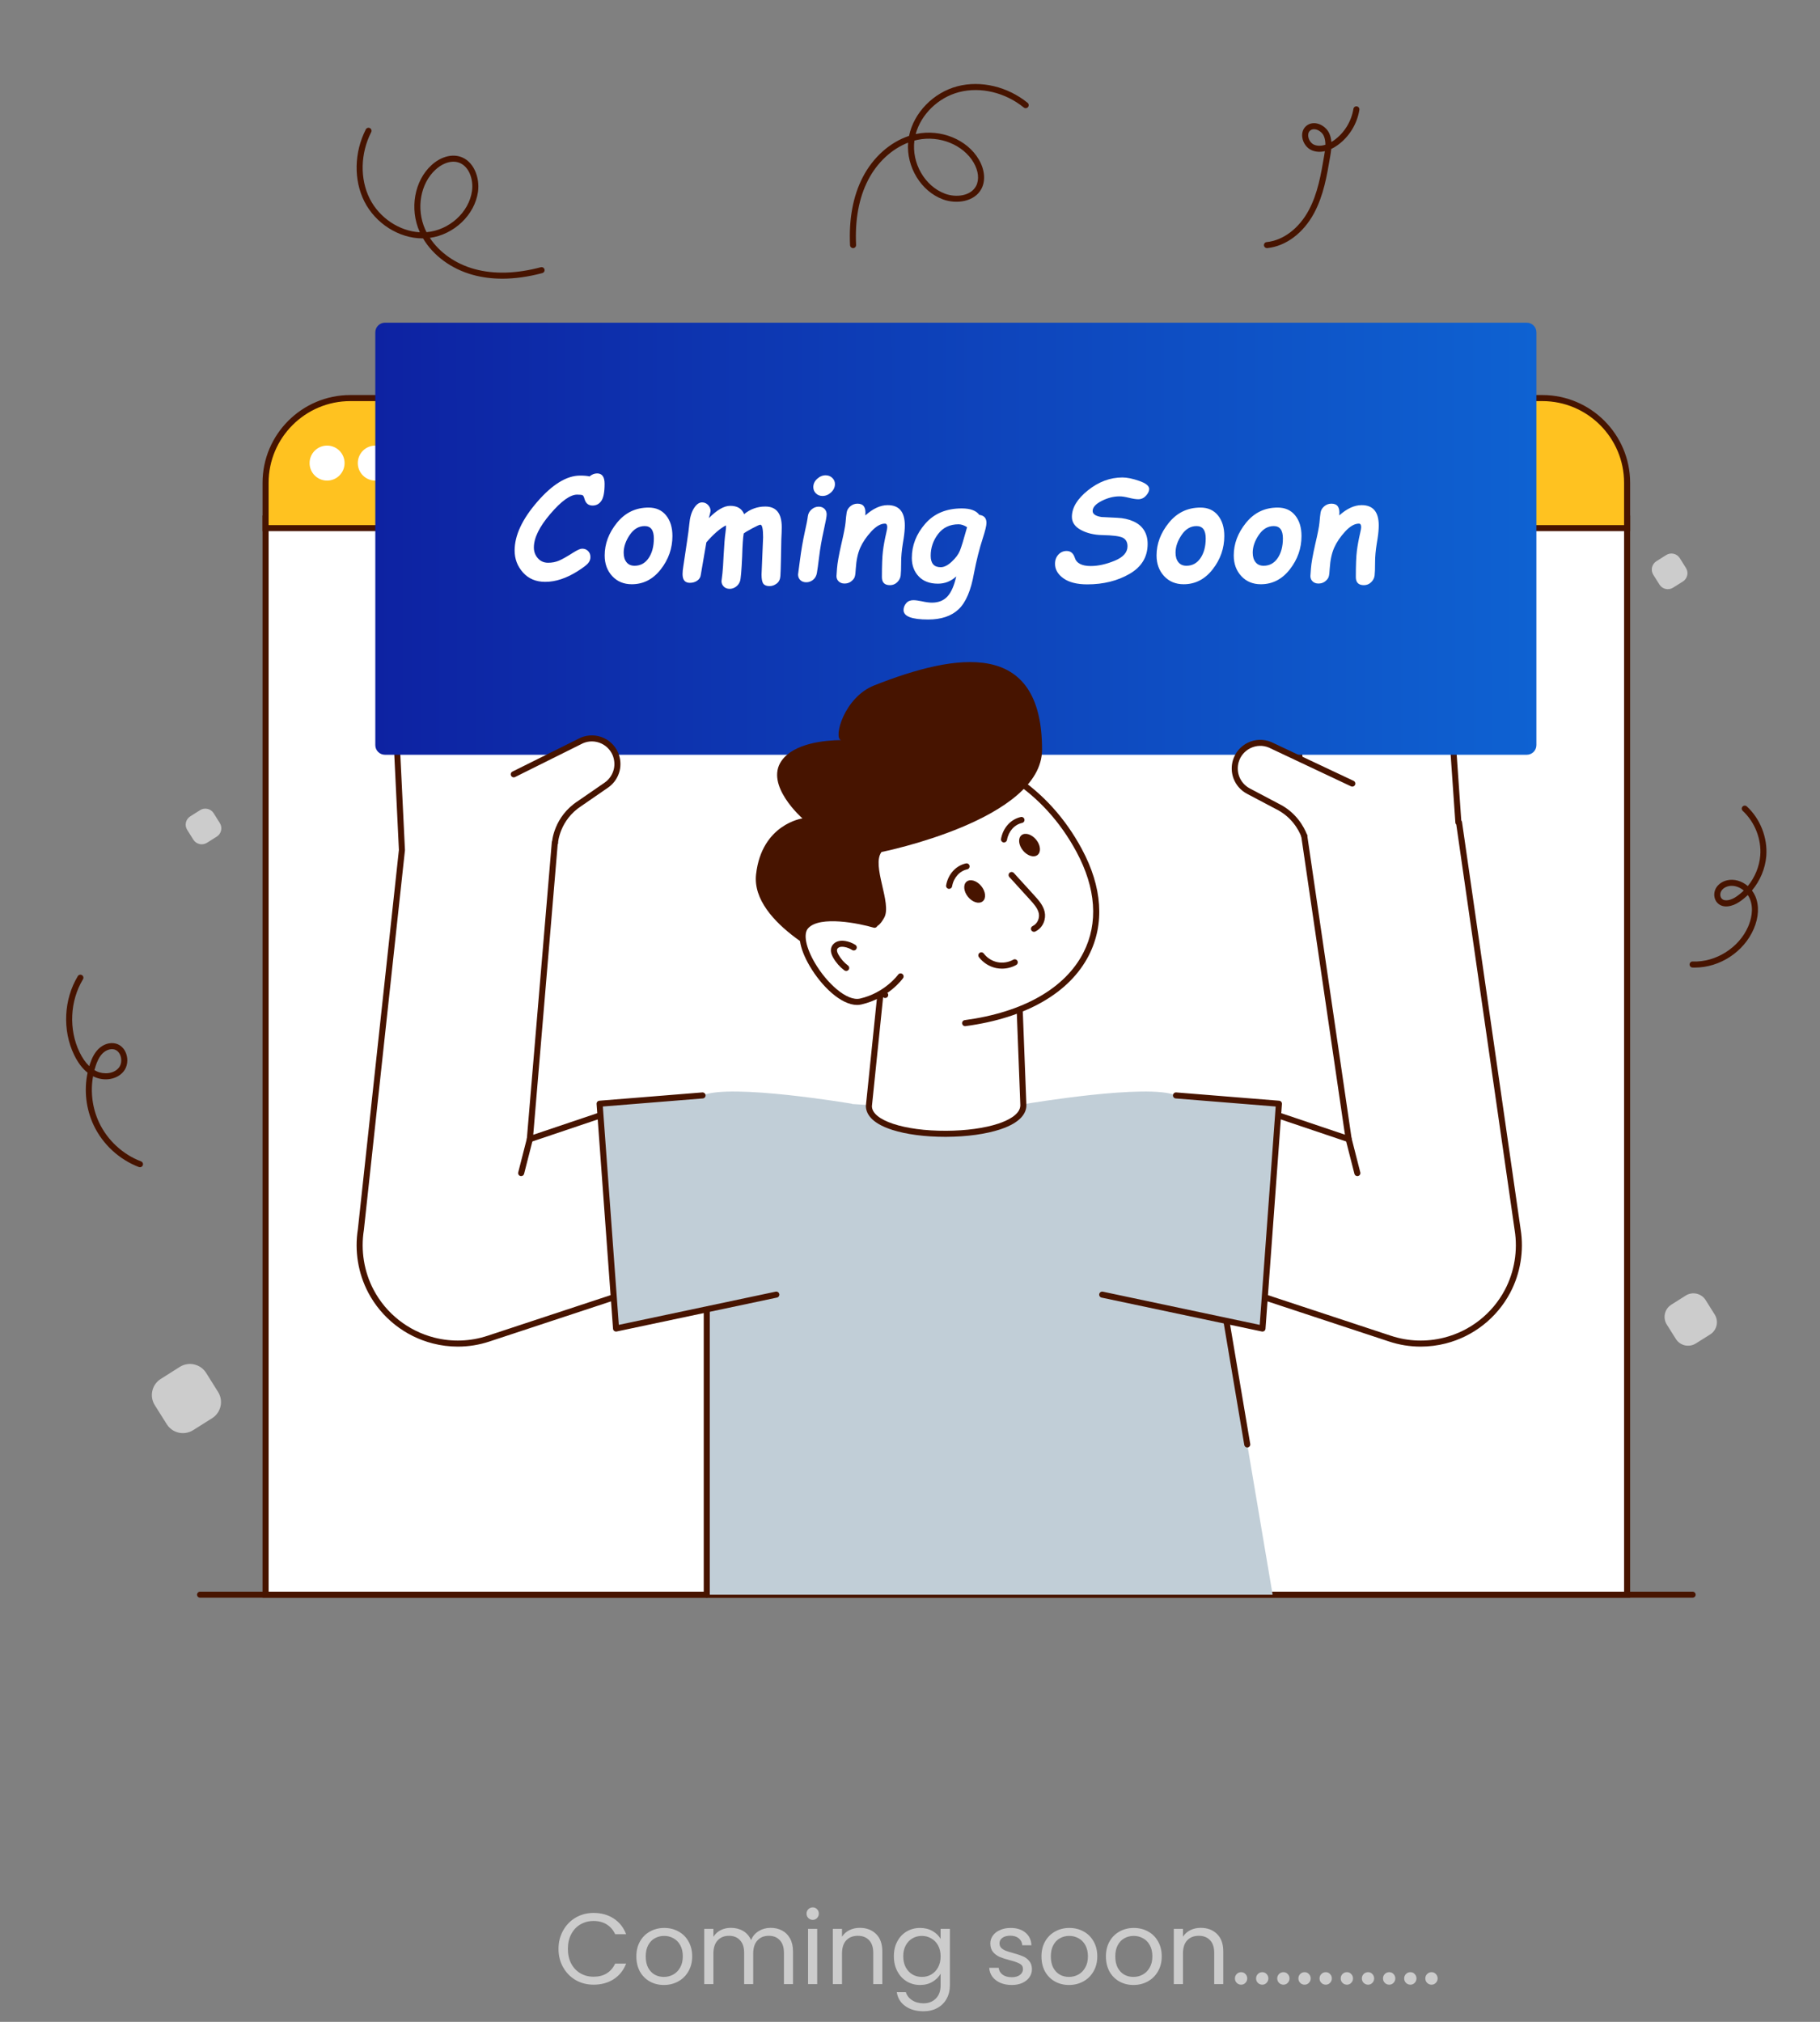 <svg width="289" height="321" viewBox="0 0 289 321" fill="none" xmlns="http://www.w3.org/2000/svg">
<rect x="0" y="0" width="289" height="321" fill="#808080" stroke="none"/>
<path d="M88.688 309.416C88.688 308.328 88.933 307.352 89.424 306.488C89.915 305.613 90.581 304.931 91.424 304.44C92.277 303.949 93.221 303.704 94.256 303.704C95.472 303.704 96.533 303.997 97.44 304.584C98.347 305.171 99.008 306.003 99.424 307.08H97.68C97.371 306.408 96.923 305.891 96.336 305.528C95.76 305.165 95.067 304.984 94.256 304.984C93.477 304.984 92.779 305.165 92.16 305.528C91.541 305.891 91.056 306.408 90.704 307.08C90.352 307.741 90.176 308.52 90.176 309.416C90.176 310.301 90.352 311.08 90.704 311.752C91.056 312.413 91.541 312.925 92.16 313.288C92.779 313.651 93.477 313.832 94.256 313.832C95.067 313.832 95.76 313.656 96.336 313.304C96.923 312.941 97.371 312.424 97.68 311.752H99.424C99.008 312.819 98.347 313.645 97.44 314.232C96.533 314.808 95.472 315.096 94.256 315.096C93.221 315.096 92.277 314.856 91.424 314.376C90.581 313.885 89.915 313.208 89.424 312.344C88.933 311.48 88.688 310.504 88.688 309.416ZM105.415 315.144C104.594 315.144 103.847 314.957 103.175 314.584C102.514 314.211 101.991 313.683 101.607 313C101.234 312.307 101.047 311.507 101.047 310.6C101.047 309.704 101.239 308.915 101.623 308.232C102.018 307.539 102.551 307.011 103.223 306.648C103.895 306.275 104.647 306.088 105.479 306.088C106.311 306.088 107.063 306.275 107.735 306.648C108.407 307.011 108.935 307.533 109.319 308.216C109.714 308.899 109.911 309.693 109.911 310.6C109.911 311.507 109.709 312.307 109.303 313C108.909 313.683 108.37 314.211 107.687 314.584C107.005 314.957 106.247 315.144 105.415 315.144ZM105.415 313.864C105.938 313.864 106.429 313.741 106.887 313.496C107.346 313.251 107.714 312.883 107.991 312.392C108.279 311.901 108.423 311.304 108.423 310.6C108.423 309.896 108.285 309.299 108.007 308.808C107.73 308.317 107.367 307.955 106.919 307.72C106.471 307.475 105.986 307.352 105.463 307.352C104.93 307.352 104.439 307.475 103.991 307.72C103.554 307.955 103.202 308.317 102.935 308.808C102.669 309.299 102.535 309.896 102.535 310.6C102.535 311.315 102.663 311.917 102.919 312.408C103.186 312.899 103.538 313.267 103.975 313.512C104.413 313.747 104.893 313.864 105.415 313.864ZM122.37 306.072C123.052 306.072 123.66 306.216 124.194 306.504C124.727 306.781 125.148 307.203 125.458 307.768C125.767 308.333 125.922 309.021 125.922 309.832V315H124.482V310.04C124.482 309.165 124.263 308.499 123.826 308.04C123.399 307.571 122.818 307.336 122.082 307.336C121.324 307.336 120.722 307.581 120.274 308.072C119.826 308.552 119.602 309.251 119.602 310.168V315H118.162V310.04C118.162 309.165 117.943 308.499 117.506 308.04C117.079 307.571 116.498 307.336 115.762 307.336C115.004 307.336 114.402 307.581 113.954 308.072C113.506 308.552 113.282 309.251 113.282 310.168V315H111.826V306.232H113.282V307.496C113.57 307.037 113.954 306.685 114.434 306.44C114.924 306.195 115.463 306.072 116.05 306.072C116.786 306.072 117.436 306.237 118.002 306.568C118.567 306.899 118.988 307.384 119.266 308.024C119.511 307.405 119.916 306.925 120.482 306.584C121.047 306.243 121.676 306.072 122.37 306.072ZM129.062 304.808C128.785 304.808 128.55 304.712 128.358 304.52C128.166 304.328 128.07 304.093 128.07 303.816C128.07 303.539 128.166 303.304 128.358 303.112C128.55 302.92 128.785 302.824 129.062 302.824C129.329 302.824 129.553 302.92 129.734 303.112C129.926 303.304 130.022 303.539 130.022 303.816C130.022 304.093 129.926 304.328 129.734 304.52C129.553 304.712 129.329 304.808 129.062 304.808ZM129.766 306.232V315H128.31V306.232H129.766ZM136.52 306.072C137.586 306.072 138.45 306.397 139.112 307.048C139.773 307.688 140.104 308.616 140.104 309.832V315H138.664V310.04C138.664 309.165 138.445 308.499 138.008 308.04C137.57 307.571 136.973 307.336 136.216 307.336C135.448 307.336 134.834 307.576 134.376 308.056C133.928 308.536 133.704 309.235 133.704 310.152V315H132.248V306.232H133.704V307.48C133.992 307.032 134.381 306.685 134.872 306.44C135.373 306.195 135.922 306.072 136.52 306.072ZM146.098 306.088C146.855 306.088 147.517 306.253 148.082 306.584C148.658 306.915 149.085 307.331 149.362 307.832V306.232H150.834V315.192C150.834 315.992 150.663 316.701 150.322 317.32C149.981 317.949 149.49 318.44 148.85 318.792C148.221 319.144 147.485 319.32 146.642 319.32C145.49 319.32 144.53 319.048 143.762 318.504C142.994 317.96 142.541 317.219 142.402 316.28H143.842C144.002 316.813 144.333 317.24 144.834 317.56C145.335 317.891 145.938 318.056 146.642 318.056C147.442 318.056 148.093 317.805 148.594 317.304C149.106 316.803 149.362 316.099 149.362 315.192V313.352C149.074 313.864 148.647 314.291 148.082 314.632C147.517 314.973 146.855 315.144 146.098 315.144C145.319 315.144 144.61 314.952 143.97 314.568C143.341 314.184 142.845 313.645 142.482 312.952C142.119 312.259 141.938 311.469 141.938 310.584C141.938 309.688 142.119 308.904 142.482 308.232C142.845 307.549 143.341 307.021 143.97 306.648C144.61 306.275 145.319 306.088 146.098 306.088ZM149.362 310.6C149.362 309.939 149.229 309.363 148.962 308.872C148.695 308.381 148.333 308.008 147.874 307.752C147.426 307.485 146.93 307.352 146.386 307.352C145.842 307.352 145.346 307.48 144.898 307.736C144.45 307.992 144.093 308.365 143.826 308.856C143.559 309.347 143.426 309.923 143.426 310.584C143.426 311.256 143.559 311.843 143.826 312.344C144.093 312.835 144.45 313.213 144.898 313.48C145.346 313.736 145.842 313.864 146.386 313.864C146.93 313.864 147.426 313.736 147.874 313.48C148.333 313.213 148.695 312.835 148.962 312.344C149.229 311.843 149.362 311.261 149.362 310.6ZM160.664 315.144C159.992 315.144 159.389 315.032 158.856 314.808C158.323 314.573 157.901 314.253 157.592 313.848C157.283 313.432 157.112 312.957 157.08 312.424H158.584C158.627 312.861 158.829 313.219 159.192 313.496C159.565 313.773 160.051 313.912 160.648 313.912C161.203 313.912 161.64 313.789 161.96 313.544C162.28 313.299 162.44 312.989 162.44 312.616C162.44 312.232 162.269 311.949 161.928 311.768C161.587 311.576 161.059 311.389 160.344 311.208C159.693 311.037 159.16 310.867 158.744 310.696C158.339 310.515 157.987 310.253 157.688 309.912C157.4 309.56 157.256 309.101 157.256 308.536C157.256 308.088 157.389 307.677 157.656 307.304C157.923 306.931 158.301 306.637 158.792 306.424C159.283 306.2 159.843 306.088 160.472 306.088C161.443 306.088 162.227 306.333 162.824 306.824C163.421 307.315 163.741 307.987 163.784 308.84H162.328C162.296 308.381 162.109 308.013 161.768 307.736C161.437 307.459 160.989 307.32 160.424 307.32C159.901 307.32 159.485 307.432 159.176 307.656C158.867 307.88 158.712 308.173 158.712 308.536C158.712 308.824 158.803 309.064 158.984 309.256C159.176 309.437 159.411 309.587 159.688 309.704C159.976 309.811 160.371 309.933 160.872 310.072C161.501 310.243 162.013 310.413 162.408 310.584C162.803 310.744 163.139 310.989 163.416 311.32C163.704 311.651 163.853 312.083 163.864 312.616C163.864 313.096 163.731 313.528 163.464 313.912C163.197 314.296 162.819 314.6 162.328 314.824C161.848 315.037 161.293 315.144 160.664 315.144ZM169.744 315.144C168.922 315.144 168.176 314.957 167.504 314.584C166.842 314.211 166.32 313.683 165.936 313C165.562 312.307 165.376 311.507 165.376 310.6C165.376 309.704 165.568 308.915 165.952 308.232C166.346 307.539 166.88 307.011 167.552 306.648C168.224 306.275 168.976 306.088 169.808 306.088C170.64 306.088 171.392 306.275 172.064 306.648C172.736 307.011 173.264 307.533 173.648 308.216C174.042 308.899 174.24 309.693 174.24 310.6C174.24 311.507 174.037 312.307 173.632 313C173.237 313.683 172.698 314.211 172.016 314.584C171.333 314.957 170.576 315.144 169.744 315.144ZM169.744 313.864C170.266 313.864 170.757 313.741 171.216 313.496C171.674 313.251 172.042 312.883 172.32 312.392C172.608 311.901 172.752 311.304 172.752 310.6C172.752 309.896 172.613 309.299 172.336 308.808C172.058 308.317 171.696 307.955 171.248 307.72C170.8 307.475 170.314 307.352 169.792 307.352C169.258 307.352 168.768 307.475 168.32 307.72C167.882 307.955 167.53 308.317 167.264 308.808C166.997 309.299 166.864 309.896 166.864 310.6C166.864 311.315 166.992 311.917 167.248 312.408C167.514 312.899 167.866 313.267 168.304 313.512C168.741 313.747 169.221 313.864 169.744 313.864ZM179.978 315.144C179.157 315.144 178.41 314.957 177.738 314.584C177.077 314.211 176.554 313.683 176.17 313C175.797 312.307 175.61 311.507 175.61 310.6C175.61 309.704 175.802 308.915 176.186 308.232C176.581 307.539 177.114 307.011 177.786 306.648C178.458 306.275 179.21 306.088 180.042 306.088C180.874 306.088 181.626 306.275 182.298 306.648C182.97 307.011 183.498 307.533 183.882 308.216C184.277 308.899 184.474 309.693 184.474 310.6C184.474 311.507 184.271 312.307 183.866 313C183.471 313.683 182.933 314.211 182.25 314.584C181.567 314.957 180.81 315.144 179.978 315.144ZM179.978 313.864C180.501 313.864 180.991 313.741 181.45 313.496C181.909 313.251 182.277 312.883 182.554 312.392C182.842 311.901 182.986 311.304 182.986 310.6C182.986 309.896 182.847 309.299 182.57 308.808C182.293 308.317 181.93 307.955 181.482 307.72C181.034 307.475 180.549 307.352 180.026 307.352C179.493 307.352 179.002 307.475 178.554 307.72C178.117 307.955 177.765 308.317 177.498 308.808C177.231 309.299 177.098 309.896 177.098 310.6C177.098 311.315 177.226 311.917 177.482 312.408C177.749 312.899 178.101 313.267 178.538 313.512C178.975 313.747 179.455 313.864 179.978 313.864ZM190.66 306.072C191.727 306.072 192.591 306.397 193.252 307.048C193.914 307.688 194.244 308.616 194.244 309.832V315H192.804V310.04C192.804 309.165 192.586 308.499 192.148 308.04C191.711 307.571 191.114 307.336 190.356 307.336C189.588 307.336 188.975 307.576 188.516 308.056C188.068 308.536 187.844 309.235 187.844 310.152V315H186.388V306.232H187.844V307.48C188.132 307.032 188.522 306.685 189.012 306.44C189.514 306.195 190.063 306.072 190.66 306.072ZM197.087 315.096C196.809 315.096 196.575 315 196.383 314.808C196.191 314.616 196.095 314.381 196.095 314.104C196.095 313.827 196.191 313.592 196.383 313.4C196.575 313.208 196.809 313.112 197.087 313.112C197.353 313.112 197.577 313.208 197.759 313.4C197.951 313.592 198.047 313.827 198.047 314.104C198.047 314.381 197.951 314.616 197.759 314.808C197.577 315 197.353 315.096 197.087 315.096ZM200.446 315.096C200.169 315.096 199.934 315 199.742 314.808C199.55 314.616 199.454 314.381 199.454 314.104C199.454 313.827 199.55 313.592 199.742 313.4C199.934 313.208 200.169 313.112 200.446 313.112C200.713 313.112 200.937 313.208 201.118 313.4C201.31 313.592 201.406 313.827 201.406 314.104C201.406 314.381 201.31 314.616 201.118 314.808C200.937 315 200.713 315.096 200.446 315.096ZM203.805 315.096C203.528 315.096 203.293 315 203.101 314.808C202.909 314.616 202.813 314.381 202.813 314.104C202.813 313.827 202.909 313.592 203.101 313.4C203.293 313.208 203.528 313.112 203.805 313.112C204.072 313.112 204.296 313.208 204.477 313.4C204.669 313.592 204.765 313.827 204.765 314.104C204.765 314.381 204.669 314.616 204.477 314.808C204.296 315 204.072 315.096 203.805 315.096ZM207.165 315.096C206.887 315.096 206.653 315 206.461 314.808C206.269 314.616 206.173 314.381 206.173 314.104C206.173 313.827 206.269 313.592 206.461 313.4C206.653 313.208 206.887 313.112 207.165 313.112C207.431 313.112 207.655 313.208 207.837 313.4C208.029 313.592 208.125 313.827 208.125 314.104C208.125 314.381 208.029 314.616 207.837 314.808C207.655 315 207.431 315.096 207.165 315.096ZM210.524 315.096C210.247 315.096 210.012 315 209.82 314.808C209.628 314.616 209.532 314.381 209.532 314.104C209.532 313.827 209.628 313.592 209.82 313.4C210.012 313.208 210.247 313.112 210.524 313.112C210.791 313.112 211.015 313.208 211.196 313.4C211.388 313.592 211.484 313.827 211.484 314.104C211.484 314.381 211.388 314.616 211.196 314.808C211.015 315 210.791 315.096 210.524 315.096ZM213.884 315.096C213.606 315.096 213.372 315 213.18 314.808C212.988 314.616 212.892 314.381 212.892 314.104C212.892 313.827 212.988 313.592 213.18 313.4C213.372 313.208 213.606 313.112 213.884 313.112C214.15 313.112 214.374 313.208 214.556 313.4C214.748 313.592 214.844 313.827 214.844 314.104C214.844 314.381 214.748 314.616 214.556 314.808C214.374 315 214.15 315.096 213.884 315.096ZM217.243 315.096C216.966 315.096 216.731 315 216.539 314.808C216.347 314.616 216.251 314.381 216.251 314.104C216.251 313.827 216.347 313.592 216.539 313.4C216.731 313.208 216.966 313.112 217.243 313.112C217.51 313.112 217.734 313.208 217.915 313.4C218.107 313.592 218.203 313.827 218.203 314.104C218.203 314.381 218.107 314.616 217.915 314.808C217.734 315 217.51 315.096 217.243 315.096ZM220.602 315.096C220.325 315.096 220.09 315 219.898 314.808C219.706 314.616 219.61 314.381 219.61 314.104C219.61 313.827 219.706 313.592 219.898 313.4C220.09 313.208 220.325 313.112 220.602 313.112C220.869 313.112 221.093 313.208 221.274 313.4C221.466 313.592 221.562 313.827 221.562 314.104C221.562 314.381 221.466 314.616 221.274 314.808C221.093 315 220.869 315.096 220.602 315.096ZM223.962 315.096C223.684 315.096 223.45 315 223.258 314.808C223.066 314.616 222.97 314.381 222.97 314.104C222.97 313.827 223.066 313.592 223.258 313.4C223.45 313.208 223.684 313.112 223.962 313.112C224.228 313.112 224.452 313.208 224.634 313.4C224.826 313.592 224.922 313.827 224.922 314.104C224.922 314.381 224.826 314.616 224.634 314.808C224.452 315 224.228 315.096 223.962 315.096ZM227.321 315.096C227.044 315.096 226.809 315 226.617 314.808C226.425 314.616 226.329 314.381 226.329 314.104C226.329 313.827 226.425 313.592 226.617 313.4C226.809 313.208 227.044 313.112 227.321 313.112C227.588 313.112 227.812 313.208 227.993 313.4C228.185 313.592 228.281 313.827 228.281 314.104C228.281 314.381 228.185 314.616 227.993 314.808C227.812 315 227.588 315.096 227.321 315.096Z" fill="#CCCCCC"/>
<path d="M268.773 253.664H31.77C31.505 253.664 31.289 253.449 31.289 253.183C31.289 252.918 31.504 252.702 31.77 252.702H268.773C269.038 252.702 269.254 252.917 269.254 253.183C269.254 253.448 269.039 253.664 268.773 253.664Z" fill="#471400"/>
<path d="M258.372 82.322H42.172V253.183H258.372V82.322Z" fill="white"/>
<path d="M258.851 253.663H41.69V81.841H258.85V253.663H258.851ZM42.652 252.702H257.89V82.802H42.652V252.702Z" fill="#471400"/>
<path d="M258.372 83.848H42.172V76.657C42.172 69.225 48.197 63.2 55.629 63.2H244.915C252.347 63.2 258.372 69.225 258.372 76.657V83.848Z" fill="#FFC220"/>
<path d="M258.851 84.328H41.69V76.657C41.69 68.971 47.942 62.719 55.628 62.719H244.914C252.598 62.719 258.851 68.971 258.851 76.657V84.328ZM42.652 83.368H257.89V76.657C257.89 69.502 252.069 63.681 244.914 63.681H55.628C48.473 63.681 42.652 69.502 42.652 76.657V83.368Z" fill="#471400"/>
<path d="M51.938 76.302C53.472 76.302 54.716 75.058 54.716 73.523C54.716 71.989 53.472 70.745 51.938 70.745C50.403 70.745 49.159 71.989 49.159 73.523C49.159 75.058 50.403 76.302 51.938 76.302Z" fill="white"/>
<path d="M59.595 76.302C61.129 76.302 62.373 75.058 62.373 73.523C62.373 71.989 61.129 70.745 59.595 70.745C58.06 70.745 56.816 71.989 56.816 73.523C56.816 75.058 58.06 76.302 59.595 76.302Z" fill="white"/>
<path d="M67.252 76.302C68.786 76.302 70.03 75.058 70.03 73.523C70.03 71.989 68.786 70.745 67.252 70.745C65.718 70.745 64.474 71.989 64.474 73.523C64.474 75.058 65.718 76.302 67.252 76.302Z" fill="white"/>
<path d="M153.025 176.398L177.704 173.973C183.801 173.374 189.323 177.595 190.342 183.636L202.081 253.183H112.229V186.238C112.229 179.508 117.91 174.176 124.625 174.601L153.025 176.398Z" fill="#C1CED7"/>
<path d="M112.229 253.664C111.964 253.664 111.748 253.449 111.748 253.183V186.238C111.748 185.973 111.963 185.757 112.229 185.757C112.495 185.757 112.709 185.972 112.709 186.238V253.183C112.709 253.448 112.493 253.664 112.229 253.664ZM198.052 229.805C197.821 229.805 197.619 229.639 197.58 229.404L189.867 183.716C189.823 183.454 189.999 183.207 190.26 183.163C190.517 183.119 190.769 183.295 190.814 183.557L198.526 229.245C198.571 229.507 198.394 229.754 198.133 229.798C198.106 229.802 198.079 229.805 198.052 229.805Z" fill="#471400"/>
<path d="M88.126 133.833H88.094L84.136 180.85L100.495 175.335L107.618 202.609L77.576 212.525C74.661 213.491 71.644 213.543 68.839 212.826C64.694 211.769 61.024 209.015 58.904 205.004C57.322 202.006 56.764 198.573 57.303 195.229L63.824 134.947L62.382 105.207C62.293 103.734 63.208 102.305 64.636 101.946C66.557 101.473 68.333 102.836 68.447 104.721C68.352 103.043 68.134 99.545 71.182 99.603C72.874 99.635 74.308 100.781 74.417 102.454L74.225 99.392C74.111 97.374 75.974 95.703 78.127 96.279C79.382 96.606 80.234 97.746 80.304 99.028V99.047L80.458 101.66C80.612 99.796 82.54 98.368 84.577 99.04C85.723 99.425 86.505 100.513 86.575 101.73L86.582 101.737L87.6 120.185" fill="white"/>
<path d="M72.702 213.794C71.368 213.794 70.031 213.627 68.721 213.292C64.329 212.171 60.596 209.234 58.48 205.23C56.862 202.166 56.276 198.588 56.828 195.155L63.342 134.934L61.903 105.231C61.796 103.498 62.922 101.883 64.521 101.482C65.566 101.224 66.648 101.435 67.496 102.057C67.668 102.183 67.826 102.323 67.969 102.474C68.063 101.544 68.324 100.613 68.956 99.957C69.505 99.386 70.261 99.109 71.192 99.124C72.221 99.143 73.13 99.511 73.79 100.113L73.747 99.422C73.682 98.288 74.168 97.185 75.045 96.471C75.935 95.746 77.103 95.508 78.25 95.815C79.68 96.186 80.699 97.467 80.784 99.001L80.821 99.639C81.034 99.392 81.281 99.172 81.559 98.989C82.489 98.373 83.642 98.226 84.728 98.584C86.017 99.016 86.943 100.236 87.049 101.635C87.056 101.66 87.059 101.685 87.06 101.71L88.08 120.158C88.094 120.423 87.892 120.649 87.626 120.664C87.386 120.672 87.135 120.477 87.12 120.211L86.105 101.828C86.099 101.805 86.096 101.78 86.095 101.758C86.036 100.719 85.363 99.811 84.424 99.495C83.611 99.228 82.782 99.332 82.09 99.789C81.431 100.225 80.999 100.939 80.937 101.698C80.915 101.949 80.701 102.141 80.452 102.14C80.2 102.137 79.993 101.938 79.978 101.687L79.824 99.074C79.764 97.938 79.032 97.011 78.006 96.744C77.157 96.517 76.299 96.688 75.651 97.216C75.012 97.737 74.658 98.539 74.705 99.364L74.897 102.42C74.897 102.42 74.897 102.422 74.897 102.423V102.424C74.914 102.689 74.713 102.917 74.449 102.933C74.184 102.95 73.956 102.75 73.938 102.485V102.484V102.482C73.848 101.12 72.687 100.112 71.175 100.084C70.505 100.062 70.008 100.247 69.647 100.622C68.748 101.555 68.864 103.577 68.926 104.664C68.926 104.668 68.926 104.671 68.926 104.675C68.926 104.68 68.926 104.687 68.927 104.692H68.926C68.926 104.946 68.73 105.172 68.475 105.187C68.191 105.205 67.984 105.015 67.967 104.752C67.967 104.752 67.967 104.75 67.967 104.749V104.748C67.92 103.981 67.541 103.283 66.925 102.832C66.3 102.372 65.528 102.223 64.75 102.415C63.595 102.705 62.782 103.895 62.86 105.18L64.302 134.927C64.303 134.953 64.302 134.977 64.301 135.001L57.78 195.283C57.258 198.538 57.809 201.902 59.329 204.781C61.319 208.545 64.829 211.309 68.958 212.362C71.761 213.079 74.69 212.977 77.425 212.07L107.04 202.296L100.161 175.956L84.289 181.306C84.135 181.358 83.966 181.329 83.839 181.229C83.712 181.129 83.644 180.973 83.657 180.811L87.615 133.794C87.635 133.546 87.845 133.354 88.093 133.354C88.358 133.354 88.59 133.569 88.59 133.835C88.59 133.894 88.58 133.951 88.561 134.004L84.675 180.161L100.342 174.88C100.469 174.838 100.606 174.849 100.724 174.913C100.841 174.976 100.926 175.085 100.96 175.214L108.083 202.488C108.146 202.733 108.01 202.986 107.768 203.066L77.726 212.981C76.097 213.523 74.401 213.794 72.702 213.794Z" fill="#471400"/>
<path d="M74.86 110.41C74.608 110.41 74.397 110.214 74.381 109.958L73.932 102.474C73.915 102.21 74.118 101.982 74.382 101.967C74.638 101.945 74.874 102.152 74.891 102.418L75.341 109.901C75.357 110.165 75.155 110.394 74.89 110.408C74.879 110.41 74.87 110.41 74.86 110.41Z" fill="#471400"/>
<path d="M80.929 110.045C80.677 110.045 80.466 109.849 80.45 109.593L79.975 101.685C79.958 101.42 80.161 101.192 80.425 101.177C80.681 101.158 80.918 101.362 80.934 101.628L81.41 109.536C81.426 109.801 81.223 110.029 80.959 110.044C80.948 110.045 80.938 110.045 80.929 110.045Z" fill="#471400"/>
<path d="M68.784 110.774C68.531 110.774 68.321 110.578 68.305 110.322L67.856 102.851C67.84 102.586 68.043 102.358 68.307 102.343C68.56 102.322 68.799 102.528 68.816 102.794L69.264 110.265C69.281 110.53 69.078 110.758 68.814 110.773C68.803 110.774 68.793 110.774 68.784 110.774Z" fill="#471400"/>
<path d="M135.317 175.242C135.317 175.242 115.908 171.96 111.558 173.916L95.211 175.234L97.822 210.925L123.269 205.543C127.573 204.241 130.782 200.634 131.572 196.208L135.317 175.242Z" fill="#C1CED7"/>
<path d="M97.823 211.406C97.72 211.406 97.618 211.372 97.534 211.31C97.423 211.226 97.354 211.099 97.344 210.96L94.733 175.269C94.714 175.006 94.911 174.776 95.173 174.755L111.52 173.436C111.778 173.416 112.015 173.611 112.038 173.876C112.06 174.14 111.863 174.371 111.598 174.393L95.726 175.673L98.262 210.339L123.17 205.07C123.428 205.018 123.685 205.181 123.74 205.442C123.796 205.701 123.629 205.956 123.37 206.011L97.923 211.394C97.889 211.403 97.857 211.406 97.823 211.406Z" fill="#471400"/>
<path d="M82.756 186.726C82.717 186.726 82.677 186.722 82.636 186.712C82.38 186.645 82.224 186.385 82.289 186.127L83.668 180.734C83.734 180.476 83.996 180.319 84.252 180.387C84.508 180.453 84.664 180.713 84.599 180.971L83.221 186.365C83.165 186.582 82.969 186.726 82.756 186.726Z" fill="#471400"/>
<path d="M206.335 120.145L205.168 101.704L205.175 101.697C205.105 100.481 205.751 99.307 206.841 98.789C208.788 97.886 210.871 99.076 211.242 100.908L211.088 98.295V98.276C211.004 96.995 211.716 95.758 212.927 95.291C214.996 94.465 217.039 95.907 217.167 97.924L217.328 100.825C217.328 99.23 218.595 97.994 220.21 97.77C223.131 97.366 223.412 100.626 223.521 102.362C223.521 100.549 225.085 99.089 226.987 99.326C228.448 99.518 229.53 100.825 229.613 102.299L231.58 130.573L231.682 130.567L240.989 195.23C241.528 198.574 240.97 202.007 239.388 205.006C237.268 209.015 233.603 211.77 229.453 212.828C226.648 213.544 223.631 213.493 220.716 212.526L190.675 202.611L197.797 175.337L214.156 180.851L207.104 132.701" fill="white"/>
<path d="M225.589 213.794C223.89 213.794 222.194 213.523 220.562 212.981L190.52 203.066C190.28 202.986 190.142 202.734 190.206 202.488L197.33 175.214C197.364 175.086 197.45 174.976 197.566 174.913C197.684 174.849 197.821 174.839 197.948 174.88L213.565 180.145L206.626 132.771C206.588 132.508 206.769 132.265 207.032 132.226C207.291 132.188 207.538 132.369 207.578 132.631L214.63 180.781C214.654 180.947 214.591 181.113 214.463 181.22C214.334 181.327 214.159 181.359 214.001 181.306L198.13 175.956L191.251 202.296L220.864 212.07C223.601 212.979 226.528 213.079 229.333 212.362C233.461 211.31 236.97 208.547 238.962 204.782C240.483 201.901 241.033 198.536 240.515 195.307L231.247 130.922C231.164 130.842 231.108 130.731 231.1 130.607L229.134 102.333C229.062 101.045 228.111 99.959 226.925 99.803C226.164 99.708 225.434 99.928 224.874 100.424C224.32 100.912 224.003 101.62 224.003 102.364C224.003 102.623 223.798 102.836 223.537 102.844C223.292 102.851 223.059 102.653 223.043 102.395C222.983 101.428 222.856 99.419 221.855 98.601C221.453 98.273 220.939 98.157 220.276 98.248C218.846 98.446 217.808 99.531 217.808 100.827C217.808 101.088 217.601 101.3 217.341 101.308C217.099 101.327 216.863 101.115 216.848 100.854L216.687 97.952C216.636 97.128 216.187 96.371 215.489 95.93C214.785 95.486 213.916 95.415 213.106 95.739C212.112 96.124 211.497 97.131 211.57 98.248L211.724 100.883C211.738 101.135 211.556 101.355 211.305 101.388C211.055 101.42 210.823 101.254 210.772 101.007C210.621 100.263 210.11 99.606 209.406 99.249C208.663 98.874 207.825 98.866 207.043 99.228C206.155 99.652 205.596 100.634 205.655 101.673C205.657 101.698 205.655 101.724 205.654 101.749L206.815 120.118C206.832 120.382 206.631 120.61 206.365 120.628C206.124 120.647 205.873 120.444 205.856 120.178L204.69 101.737C204.689 101.708 204.689 101.678 204.691 101.65C204.641 100.255 205.415 98.939 206.634 98.358C207.676 97.875 208.843 97.888 209.838 98.392C210.136 98.543 210.406 98.73 210.644 98.945L210.607 98.327C210.507 96.773 211.368 95.382 212.751 94.847C213.846 94.409 215.031 94.508 215.999 95.12C216.956 95.724 217.572 96.763 217.643 97.897L217.682 98.599C218.272 97.915 219.134 97.438 220.141 97.297C221.068 97.169 221.848 97.358 222.46 97.859C223.163 98.434 223.535 99.349 223.737 100.248C223.882 100.053 224.049 99.87 224.234 99.707C225.005 99.026 226.001 98.723 227.043 98.854C228.682 99.07 229.992 100.54 230.09 102.276L232.036 130.248C232.098 130.317 232.141 130.405 232.156 130.502L241.463 195.165C242.013 198.59 241.428 202.169 239.81 205.232C237.692 209.238 233.959 212.177 229.569 213.295C228.26 213.627 226.923 213.794 225.589 213.794Z" fill="#471400"/>
<path d="M217.778 108.941C217.525 108.941 217.313 108.744 217.299 108.489L216.864 101.004C216.849 100.74 217.051 100.513 217.316 100.497C217.596 100.482 217.809 100.683 217.824 100.949L218.258 108.433C218.273 108.698 218.071 108.925 217.806 108.941C217.797 108.941 217.787 108.941 217.778 108.941Z" fill="#471400"/>
<path d="M211.708 109.295C211.455 109.295 211.243 109.098 211.228 108.842L210.768 100.933C210.753 100.668 210.956 100.441 211.22 100.425C211.493 100.404 211.712 100.611 211.728 100.877L212.188 108.787C212.203 109.052 212.001 109.278 211.736 109.295C211.727 109.295 211.717 109.295 211.708 109.295Z" fill="#471400"/>
<path d="M223.854 108.587C223.601 108.587 223.39 108.39 223.375 108.135L222.94 100.663C222.925 100.398 223.128 100.171 223.392 100.155C223.677 100.134 223.885 100.341 223.9 100.607L224.335 108.08C224.349 108.344 224.147 108.571 223.882 108.587C223.873 108.587 223.863 108.587 223.854 108.587Z" fill="#471400"/>
<path d="M162.974 175.242C162.974 175.242 182.383 171.96 186.732 173.916L203.079 175.234L200.469 210.925L175.021 205.543C170.717 204.241 167.508 200.634 166.719 196.208L162.974 175.242Z" fill="#C1CED7"/>
<path d="M200.47 211.406C200.436 211.406 200.404 211.402 200.37 211.395L174.923 206.013C174.663 205.957 174.497 205.702 174.553 205.443C174.607 205.182 174.86 205.02 175.122 205.072L200.031 210.341L202.568 175.674L186.696 174.394C186.431 174.373 186.234 174.142 186.256 173.877C186.277 173.613 186.518 173.416 186.774 173.437L203.121 174.756C203.385 174.778 203.582 175.007 203.561 175.27L200.949 210.962C200.94 211.099 200.87 211.228 200.759 211.311C200.675 211.374 200.574 211.406 200.47 211.406Z" fill="#471400"/>
<path d="M215.535 186.726C215.322 186.726 215.126 186.582 215.071 186.365L213.694 180.971C213.628 180.715 213.783 180.453 214.041 180.387C214.3 180.319 214.559 180.476 214.625 180.734L216.002 186.127C216.069 186.383 215.913 186.645 215.656 186.712C215.615 186.722 215.576 186.726 215.535 186.726Z" fill="#471400"/>
<path d="M242.434 119.83H61.128C60.282 119.83 59.596 119.144 59.596 118.298V52.765C59.596 51.918 60.282 51.232 61.128 51.232H242.434C243.281 51.232 243.967 51.918 243.967 52.765V118.298C243.967 119.144 243.281 119.83 242.434 119.83Z" fill="url(#paint0_linear_8450_2811)"/>
<path d="M207.1 132.7C206.608 131.425 205.429 129.292 202.764 127.992L198.216 125.59C197.306 125.103 196.653 124.323 196.314 123.406C196.02 122.606 195.98 121.709 196.23 120.851C196.909 118.552 199.427 117.327 201.663 118.244L214.733 124.405" fill="white"/>
<path d="M207.101 133.18C206.908 133.18 206.726 133.064 206.653 132.872C206.217 131.745 205.105 129.667 202.555 128.423L197.993 126.014C197.009 125.488 196.253 124.621 195.864 123.572C195.531 122.666 195.497 121.652 195.77 120.715C196.133 119.483 197.005 118.46 198.16 117.905C199.315 117.35 200.658 117.312 201.843 117.798L214.937 123.97C215.177 124.084 215.28 124.37 215.168 124.61C215.054 124.849 214.768 124.954 214.528 124.84L201.457 118.678C200.53 118.299 199.498 118.329 198.576 118.771C197.665 119.209 196.978 120.016 196.692 120.987C196.477 121.727 196.503 122.527 196.764 123.241C197.071 124.069 197.668 124.753 198.443 125.168L202.988 127.569C205.819 128.95 207.061 131.27 207.547 132.529C207.643 132.776 207.52 133.054 207.273 133.15C207.218 133.169 207.159 133.18 207.101 133.18Z" fill="#471400"/>
<path d="M81.581 122.932L92.014 117.743C94.121 116.571 96.767 117.486 97.715 119.689C98.061 120.516 98.131 121.412 97.932 122.238C97.701 123.186 97.144 124.044 96.299 124.634L92.065 127.556C88.324 129.964 88.126 133.833 88.126 133.833" fill="white"/>
<path d="M88.127 134.314C88.119 134.314 88.109 134.314 88.101 134.314C87.837 134.301 87.631 134.075 87.646 133.809C87.654 133.642 87.903 129.665 91.805 127.152L96.027 124.24C96.744 123.739 97.257 122.989 97.466 122.126C97.641 121.395 97.573 120.595 97.272 119.876C96.873 118.95 96.093 118.229 95.136 117.903C94.167 117.574 93.141 117.666 92.247 118.164L81.795 123.364C81.558 123.483 81.269 123.386 81.151 123.148C81.032 122.911 81.13 122.623 81.367 122.504L91.8 117.315C92.899 116.703 94.236 116.583 95.446 116.995C96.661 117.409 97.648 118.322 98.156 119.502C98.538 120.413 98.623 121.424 98.4 122.353C98.134 123.445 97.486 124.396 96.574 125.03L92.337 127.953C88.831 130.21 88.607 133.823 88.605 133.859C88.594 134.114 88.382 134.314 88.127 134.314Z" fill="#471400"/>
<path d="M93.613 75.639C93.993 75.32 94.394 75.161 94.818 75.161C95.608 75.161 96.004 75.709 96.004 76.805C96.004 78.124 95.831 79.03 95.486 79.523C95.142 80.016 94.679 80.263 94.097 80.263C93.437 80.263 93.01 79.915 92.816 79.218C92.73 78.892 92.629 78.695 92.515 78.629C92.4 78.563 92.11 78.529 91.643 78.529C90.551 78.529 89.133 79.549 87.391 81.586C85.646 83.624 84.774 85.402 84.774 86.921C84.774 87.581 84.985 88.15 85.405 88.627C85.825 89.105 86.368 89.344 87.035 89.344C87.639 89.344 88.196 89.24 88.709 89.032C89.222 88.825 90.018 88.376 91.095 87.688C91.712 87.303 92.161 87.11 92.441 87.11C92.828 87.11 93.144 87.236 93.388 87.488C93.633 87.739 93.754 88.059 93.754 88.444C93.754 88.815 93.626 89.148 93.367 89.444C93.109 89.741 92.549 90.161 91.688 90.705C90.826 91.25 89.966 91.665 89.109 91.95C88.252 92.235 87.407 92.378 86.574 92.378C85.109 92.378 83.934 91.884 83.047 90.894C82.161 89.904 81.718 88.739 81.718 87.399C81.718 85.005 82.921 82.425 85.325 79.658C87.729 76.891 89.991 75.507 92.109 75.507C92.751 75.505 93.254 75.55 93.613 75.639ZM96.017 88.187C96.017 86.335 96.668 84.604 97.972 82.996C99.275 81.389 100.949 80.585 102.995 80.585C104.172 80.585 105.096 80.999 105.768 81.825C106.439 82.651 106.775 83.742 106.775 85.099C106.775 87.048 106.16 88.811 104.928 90.389C103.697 91.967 102.162 92.757 100.326 92.757C99.048 92.757 98.011 92.325 97.214 91.462C96.415 90.597 96.017 89.506 96.017 88.187ZM99.033 87.743C99.033 88.374 99.181 88.877 99.48 89.255C99.778 89.633 100.206 89.822 100.766 89.822C101.699 89.822 102.442 89.417 102.995 88.606C103.547 87.794 103.824 86.752 103.824 85.478C103.824 84.174 103.339 83.522 102.37 83.522C101.422 83.522 100.63 83.994 99.99 84.939C99.352 85.882 99.033 86.817 99.033 87.743ZM112.56 82.263C113.845 80.959 114.975 80.307 115.951 80.307C117.072 80.307 117.807 80.747 118.158 81.63C119.141 80.823 120.266 80.419 121.528 80.419C123.265 80.419 124.133 81.505 124.133 83.676C124.133 84.164 124.112 84.802 124.069 85.587C124.062 85.721 124.04 86.84 124.004 88.943C123.982 90.077 123.954 90.913 123.919 91.449C123.882 91.986 123.685 92.388 123.326 92.654C122.967 92.922 122.59 93.054 122.196 93.054C121.736 93.054 121.41 92.928 121.216 92.676C121.022 92.424 120.926 91.939 120.926 91.221L121.173 85.319C121.173 83.978 121.03 83.307 120.742 83.307C120.598 83.307 120.177 83.495 119.477 83.869C118.778 84.243 118.316 84.519 118.095 84.696C117.98 85.333 117.898 86.548 117.848 88.341C117.747 90.608 117.633 91.924 117.504 92.287C117.374 92.65 117.157 92.941 116.853 93.159C116.548 93.378 116.22 93.487 115.867 93.487C115.48 93.487 115.165 93.367 114.925 93.126C114.685 92.885 114.565 92.598 114.565 92.264L114.716 91.02C114.781 90.457 114.841 89.541 114.899 88.275C114.993 86.497 115.092 85.252 115.2 84.541C115.272 84.082 115.298 83.704 115.276 83.407C114.322 83.91 113.285 84.811 112.164 86.108L111.281 91.254C111.238 91.639 111.052 91.95 110.721 92.183C110.39 92.417 109.996 92.533 109.537 92.533C108.769 92.533 108.384 92.07 108.384 91.144C108.384 90.818 108.423 90.413 108.503 89.933L109.117 85.821C109.275 84.784 109.386 83.924 109.451 83.242C109.544 82.176 109.788 81.329 110.184 80.703C110.578 80.076 111.009 79.763 111.476 79.763C111.857 79.763 112.178 79.902 112.44 80.18C112.702 80.459 112.833 80.772 112.833 81.12C112.83 81.215 112.739 81.597 112.56 82.263ZM128.027 92.444C127.633 92.444 127.317 92.326 127.079 92.094C126.842 91.862 126.724 91.562 126.724 91.199L127.025 88.931C127.22 87.404 127.477 85.904 127.8 84.43C128.051 83.341 128.213 82.508 128.285 81.93C128.343 81.522 128.537 81.173 128.872 80.88C129.205 80.587 129.585 80.441 130.007 80.441C130.38 80.441 130.684 80.556 130.917 80.785C131.151 81.015 131.267 81.314 131.267 81.686C131.267 81.983 131.109 82.839 130.793 84.253C130.477 85.668 130.238 87.036 130.077 88.355C129.915 89.674 129.794 90.555 129.71 91.001C129.628 91.445 129.427 91.797 129.108 92.056C128.79 92.314 128.428 92.444 128.027 92.444ZM129.146 77.34C129.146 76.828 129.351 76.388 129.76 76.017C130.169 75.647 130.617 75.461 131.106 75.461C131.517 75.461 131.864 75.596 132.151 75.866C132.439 76.136 132.582 76.464 132.582 76.85C132.582 77.347 132.378 77.785 131.973 78.168C131.568 78.55 131.11 78.74 130.6 78.74C130.183 78.74 129.837 78.604 129.56 78.328C129.285 78.054 129.146 77.725 129.146 77.34ZM137.409 81.83C138.622 80.741 139.807 80.197 140.963 80.197C142.772 80.197 143.676 81.271 143.676 83.42C143.676 84.005 143.615 84.691 143.494 85.477L143.364 86.277C143.185 87.388 143.096 88.374 143.096 89.234C143.096 90.241 143.07 90.951 143.02 91.362C142.97 91.774 142.785 92.133 142.465 92.441C142.145 92.749 141.763 92.903 141.319 92.903C140.464 92.903 140.038 92.476 140.038 91.624C140.038 89.751 140.092 88.374 140.2 87.495C140.308 86.617 140.487 85.641 140.737 84.567C140.838 84.152 140.888 83.859 140.888 83.689C140.888 83.318 140.767 83.133 140.522 83.133C139.841 83.133 139.116 83.55 138.348 84.383C137.579 85.216 137 86.069 136.609 86.94C136.217 87.811 135.978 88.916 135.892 90.257C135.864 90.901 135.806 91.348 135.72 91.596C135.634 91.844 135.446 92.082 135.155 92.308C134.865 92.534 134.515 92.646 134.105 92.646C133.731 92.646 133.424 92.536 133.184 92.313C132.944 92.09 132.823 91.805 132.823 91.457L132.91 90.257C132.968 89.441 133.197 88.145 133.6 86.368C133.987 84.722 134.21 83.585 134.267 82.955C134.325 82.258 134.383 81.725 134.445 81.354C134.505 80.984 134.7 80.658 135.025 80.382C135.352 80.103 135.734 79.964 136.171 79.964C137.104 79.964 137.517 80.542 137.409 81.698V81.83ZM151.842 91.511C151.016 92.282 150.048 92.667 148.934 92.667C147.629 92.667 146.611 92.282 145.882 91.511C145.153 90.74 144.79 89.765 144.79 88.588C144.79 86.594 145.497 84.785 146.911 83.159C148.324 81.532 150.263 80.719 152.724 80.719C154.08 80.719 155.007 81.059 155.502 81.741C156.262 81.837 156.643 82.263 156.643 83.019C156.643 83.442 156.446 84.261 156.051 85.477C155.513 87.137 155.05 88.974 154.662 90.989C154.188 93.716 153.377 95.624 152.23 96.718C151.081 97.81 149.466 98.357 147.384 98.357C144.779 98.357 143.476 97.856 143.476 96.856C143.476 96.456 143.614 96.094 143.891 95.772C144.166 95.449 144.545 95.288 145.026 95.288C145.364 95.288 145.82 95.348 146.394 95.466C147.019 95.607 147.549 95.677 147.988 95.677C149.029 95.677 149.851 95.348 150.453 94.688C151.055 94.03 151.518 92.97 151.842 91.511ZM153.565 83.697C153.091 83.393 152.643 83.241 152.219 83.241C150.827 83.241 149.739 83.757 148.957 84.787C148.174 85.817 147.784 86.966 147.784 88.232C147.784 89.447 148.315 90.054 149.377 90.054C149.916 90.054 150.499 89.761 151.127 89.177C151.754 88.592 152.185 88.013 152.419 87.443C152.651 86.872 153.033 85.624 153.565 83.697ZM167.528 89.521C167.528 88.92 167.707 88.43 168.065 88.048C168.424 87.666 168.859 87.476 169.368 87.476C169.992 87.476 170.42 87.817 170.649 88.498C170.907 89.409 171.759 89.865 173.202 89.865C174.371 89.865 175.636 89.586 176.997 89.026C178.356 88.467 179.037 87.701 179.037 86.731C179.037 86.072 178.783 85.617 178.277 85.368C177.77 85.12 176.681 84.981 175.008 84.951C173.709 84.922 172.584 84.649 171.633 84.135C170.683 83.619 170.208 82.929 170.208 82.061C170.208 80.608 171.058 79.203 172.759 77.844C174.46 76.484 176.284 75.804 178.229 75.804C178.968 75.804 179.861 75.987 180.91 76.355C181.958 76.722 182.482 77.146 182.482 77.628C182.482 77.969 182.313 78.326 181.976 78.7C181.638 79.073 181.229 79.261 180.747 79.261C180.381 79.261 179.882 79.184 179.251 79.028C178.663 78.879 178.167 78.805 177.766 78.805C176.825 78.805 175.88 79.048 174.929 79.532C173.978 80.018 173.503 80.549 173.503 81.127C173.503 81.615 173.969 81.934 174.903 82.083L177.4 82.205C178.383 82.25 179.249 82.443 179.995 82.783C180.742 83.125 181.301 83.596 181.674 84.201C182.047 84.804 182.235 85.521 182.235 86.351C182.235 88.418 181.276 90.006 179.359 91.114C177.442 92.221 175.207 92.776 172.651 92.776C171.015 92.776 169.751 92.456 168.86 91.815C167.969 91.174 167.528 90.411 167.528 89.521ZM183.65 88.187C183.65 86.335 184.3 84.604 185.604 82.996C186.907 81.389 188.581 80.585 190.628 80.585C191.805 80.585 192.728 80.999 193.401 81.825C194.072 82.651 194.408 83.742 194.408 85.099C194.408 87.048 193.792 88.811 192.561 90.389C191.33 91.967 189.795 92.757 187.959 92.757C186.68 92.757 185.643 92.325 184.847 91.462C184.049 90.597 183.65 89.506 183.65 88.187ZM186.665 87.743C186.665 88.374 186.814 88.877 187.112 89.255C187.411 89.633 187.839 89.822 188.399 89.822C189.332 89.822 190.074 89.417 190.628 88.606C191.18 87.794 191.457 86.752 191.457 85.478C191.457 84.174 190.972 83.522 190.003 83.522C189.055 83.522 188.262 83.994 187.623 84.939C186.984 85.882 186.665 86.817 186.665 87.743ZM195.908 88.187C195.908 86.335 196.558 84.604 197.862 82.996C199.165 81.389 200.839 80.585 202.886 80.585C204.063 80.585 204.986 80.999 205.659 81.825C206.33 82.651 206.666 83.742 206.666 85.099C206.666 87.048 206.05 88.811 204.819 90.389C203.588 91.967 202.053 92.757 200.217 92.757C198.938 92.757 197.901 92.325 197.105 91.462C196.306 90.597 195.908 89.506 195.908 88.187ZM198.922 87.743C198.922 88.374 199.071 88.877 199.369 89.255C199.667 89.633 200.095 89.822 200.655 89.822C201.588 89.822 202.331 89.417 202.884 88.606C203.436 87.794 203.713 86.752 203.713 85.478C203.713 84.174 203.229 83.522 202.259 83.522C201.312 83.522 200.519 83.994 199.879 84.939C199.242 85.882 198.922 86.817 198.922 87.743ZM212.665 81.83C213.877 80.741 215.063 80.197 216.218 80.197C218.027 80.197 218.932 81.271 218.932 83.42C218.932 84.005 218.871 84.691 218.75 85.477L218.62 86.277C218.44 87.388 218.351 88.374 218.351 89.234C218.351 90.241 218.326 90.951 218.276 91.362C218.226 91.774 218.041 92.133 217.721 92.441C217.401 92.749 217.019 92.903 216.575 92.903C215.72 92.903 215.294 92.476 215.294 91.624C215.294 89.751 215.348 88.374 215.456 87.495C215.564 86.617 215.743 85.641 215.993 84.567C216.094 84.152 216.144 83.859 216.144 83.689C216.144 83.318 216.023 83.133 215.778 83.133C215.096 83.133 214.371 83.55 213.603 84.383C212.835 85.216 212.256 86.069 211.865 86.94C211.473 87.811 211.234 88.916 211.148 90.257C211.119 90.901 211.061 91.348 210.976 91.596C210.89 91.844 210.702 92.082 210.411 92.308C210.12 92.534 209.771 92.646 209.36 92.646C208.986 92.646 208.68 92.536 208.44 92.313C208.199 92.09 208.079 91.805 208.079 91.457L208.166 90.257C208.224 89.441 208.453 88.145 208.855 86.368C209.243 84.722 209.466 83.585 209.522 82.955C209.58 82.258 209.638 81.725 209.7 81.354C209.761 80.984 209.956 80.658 210.281 80.382C210.608 80.103 210.99 79.964 211.427 79.964C212.36 79.964 212.773 80.542 212.665 81.698V81.83Z" fill="white"/>
<path d="M162.501 175.458C162.53 181.448 138.003 181.563 137.975 175.573L140.621 149.848L161.689 154.236L162.501 175.458Z" fill="white"/>
<path d="M150.077 180.489C146.884 180.489 143.907 180.098 141.675 179.382C138.229 178.278 137.499 176.703 137.493 175.575L140.141 149.8C140.154 149.665 140.226 149.542 140.335 149.461C140.444 149.381 140.583 149.352 140.717 149.379L161.785 153.766C162.001 153.811 162.159 153.997 162.167 154.218L162.981 175.44C162.981 175.446 162.981 175.451 162.981 175.457C162.987 176.584 162.271 178.165 158.835 179.303C156.567 180.053 153.523 180.475 150.261 180.489C150.199 180.489 150.137 180.489 150.077 180.489ZM141.042 150.428L138.452 175.623C138.465 177.858 143.513 179.557 150.256 179.528C153.42 179.513 156.359 179.11 158.534 178.39C159.837 177.959 162.021 177.006 162.021 175.469L161.222 154.631L141.042 150.428Z" fill="#471400"/>
<path d="M140.562 157.967C131.054 150.622 127.297 138.53 127.297 138.53L145.742 118.477C146.424 118.678 162.543 118.672 171.343 134.995C178.555 148.37 171.01 160.071 153.251 162.437" fill="white"/>
<path d="M153.249 162.918C153.011 162.918 152.805 162.742 152.774 162.501C152.739 162.237 152.924 161.996 153.187 161.961C162.445 160.727 169.141 156.917 172.042 151.233C174.432 146.552 174.044 141.014 170.922 135.222C165.817 125.755 157.041 120 146.209 119.014C146.093 119.004 146.001 118.995 145.925 118.987L127.842 138.646C128.453 140.435 132.346 151.012 140.856 157.587C141.065 157.749 141.104 158.051 140.942 158.26C140.78 158.471 140.479 158.51 140.269 158.347C130.751 150.993 126.877 138.793 126.84 138.672C126.789 138.508 126.829 138.33 126.946 138.203L145.391 118.15C145.515 118.015 145.705 117.964 145.881 118.015C145.932 118.025 146.079 118.037 146.298 118.056C157.461 119.071 166.506 125.004 171.77 134.765C175.049 140.848 175.44 146.693 172.901 151.67C169.853 157.642 162.897 161.635 153.316 162.912C153.292 162.916 153.271 162.918 153.249 162.918Z" fill="#471400"/>
<path d="M165.469 119.008C165.469 130.182 139.977 135.268 139.977 135.268C138.344 137.427 141.662 143.397 140.413 145.677C139.158 147.957 138.497 146.804 138.497 146.804L133.335 153.03C133.335 153.03 119.16 146.792 120.056 138.811C120.96 130.83 127.417 129.933 127.417 129.933C127.417 129.933 121.382 124.649 124.105 120.78C126.084 117.975 130.997 117.527 133.547 117.501C132.298 117.214 133.994 110.723 138.821 108.817C151.844 103.672 165.469 101.412 165.469 119.008Z" fill="#471400"/>
<path d="M153.484 137.55C152.078 137.858 150.986 139.076 150.711 140.64Z" fill="white"/>
<path d="M150.712 141.119C150.685 141.119 150.656 141.117 150.628 141.113C150.366 141.067 150.192 140.818 150.238 140.557C150.547 138.795 151.781 137.431 153.381 137.08C153.637 137.022 153.896 137.187 153.953 137.446C154.01 137.705 153.846 137.962 153.586 138.019C152.368 138.286 151.424 139.347 151.183 140.723C151.142 140.956 150.94 141.119 150.712 141.119ZM162.435 135.026C163.134 135.887 164.177 136.205 164.761 135.732C165.339 135.26 165.239 134.174 164.532 133.311C163.824 132.447 162.781 132.128 162.203 132.6C161.622 133.08 161.728 134.163 162.435 135.026ZM153.715 142.395C154.423 143.258 155.462 143.571 156.047 143.097C156.626 142.626 156.519 141.543 155.817 140.677C155.11 139.814 154.066 139.495 153.486 139.975C152.908 140.446 153.013 141.53 153.715 142.395Z" fill="#471400"/>
<path d="M162.2 130.182C160.794 130.489 159.702 131.707 159.427 133.272Z" fill="white"/>
<path d="M159.428 133.752C159.401 133.752 159.373 133.75 159.345 133.746C159.083 133.7 158.909 133.451 158.955 133.189C159.264 131.428 160.498 130.064 162.097 129.713C162.353 129.654 162.613 129.82 162.67 130.079C162.726 130.338 162.563 130.595 162.303 130.651C161.085 130.919 160.141 131.98 159.9 133.356C159.859 133.588 159.657 133.752 159.428 133.752Z" fill="#471400"/>
<path d="M138.868 146.819C138.868 146.819 130.44 144.316 127.966 147.058C125.491 149.8 132.492 159.963 136.676 159.004C140.86 158.046 143.005 155.02 143.005 155.02" fill="white"/>
<path d="M136.099 159.55C133.535 159.55 130.456 156.578 128.573 153.372C126.857 150.449 126.496 147.968 127.607 146.737C130.253 143.803 138.646 146.253 139.004 146.359C139.258 146.434 139.404 146.702 139.328 146.955C139.253 147.209 138.987 147.354 138.73 147.279C136.468 146.608 130.185 145.316 128.322 147.379C127.529 148.257 127.953 150.418 129.402 152.885C131.257 156.045 134.457 159.02 136.567 158.536C140.509 157.633 142.592 154.771 142.613 154.741C142.767 154.525 143.066 154.475 143.282 154.629C143.498 154.783 143.55 155.081 143.396 155.298C143.304 155.428 141.094 158.484 136.782 159.473C136.559 159.525 136.331 159.55 136.099 159.55Z" fill="#471400"/>
<path d="M134.363 154.156C134.263 154.156 134.162 154.125 134.076 154.06C133.363 153.526 132.753 152.833 132.311 152.058C131.935 151.4 131.844 150.841 132.036 150.349C132.198 149.936 132.573 149.601 133.04 149.452C133.382 149.342 133.768 149.325 134.217 149.396C134.787 149.488 135.345 149.703 135.829 150.014C136.052 150.159 136.115 150.456 135.972 150.679C135.828 150.901 135.532 150.966 135.308 150.822C134.934 150.58 134.505 150.415 134.066 150.345C133.769 150.298 133.529 150.305 133.334 150.367C133.143 150.428 132.989 150.556 132.934 150.699C132.857 150.899 132.928 151.197 133.148 151.583C133.525 152.245 134.046 152.836 134.655 153.292C134.867 153.452 134.91 153.753 134.751 153.965C134.653 154.09 134.51 154.156 134.363 154.156Z" fill="#471400"/>
<path d="M160.637 138.923C161.722 140.115 162.806 141.307 163.892 142.498C164.547 143.216 165.218 143.968 165.42 144.89C165.623 145.813 165.211 146.961 164.189 147.458" fill="white"/>
<path d="M164.189 147.94C164.01 147.94 163.839 147.84 163.755 147.67C163.639 147.431 163.739 147.143 163.977 147.027C164.808 146.622 165.098 145.677 164.95 144.994C164.772 144.18 164.114 143.458 163.535 142.822L160.28 139.247C160.102 139.051 160.116 138.747 160.313 138.568C160.508 138.39 160.812 138.403 160.992 138.6L164.247 142.175C164.907 142.9 165.655 143.722 165.888 144.789C166.122 145.857 165.684 147.265 164.398 147.891C164.33 147.923 164.259 147.94 164.189 147.94Z" fill="#471400"/>
<path d="M159.097 153.788C158.788 153.788 158.479 153.757 158.176 153.695C157.102 153.471 156.107 152.839 155.445 151.963C155.286 151.751 155.328 151.45 155.54 151.29C155.753 151.131 156.054 151.174 156.213 151.385C156.735 152.079 157.522 152.577 158.372 152.755C159.221 152.932 160.143 152.789 160.899 152.362C161.13 152.231 161.423 152.314 161.554 152.544C161.684 152.775 161.603 153.068 161.372 153.199C160.686 153.585 159.891 153.788 159.097 153.788Z" fill="#471400"/>
<path d="M22.225 185.316C22.169 185.316 22.111 185.306 22.055 185.285C18.925 184.094 16.307 181.676 14.875 178.648C13.652 176.065 13.318 173.095 13.908 170.306C13.075 169.645 12.357 168.694 11.766 167.469C9.886 163.579 10.117 158.677 12.353 154.98C12.489 154.753 12.784 154.679 13.013 154.818C13.24 154.956 13.313 155.25 13.175 155.478C11.103 158.904 10.889 163.447 12.631 167.052C13.076 167.974 13.594 168.713 14.175 169.266C14.213 169.139 14.254 169.013 14.296 168.888C14.518 168.222 14.902 167.254 15.635 166.536C16.407 165.778 17.454 165.449 18.369 165.679C19.147 165.873 19.76 166.472 20.049 167.323C20.38 168.292 20.222 169.352 19.637 170.09C18.634 171.362 16.623 171.736 14.957 170.958C14.898 170.93 14.837 170.9 14.777 170.871C14.333 173.348 14.664 175.955 15.744 178.236C17.073 181.042 19.497 183.283 22.398 184.386C22.645 184.48 22.771 184.757 22.676 185.005C22.602 185.198 22.42 185.316 22.225 185.316ZM14.993 169.895C15.114 169.966 15.236 170.031 15.361 170.09C16.457 170.603 18.074 170.52 18.881 169.498C19.259 169.02 19.359 168.289 19.138 167.636C18.956 167.1 18.59 166.728 18.134 166.613C17.549 166.468 16.832 166.707 16.306 167.224C15.72 167.798 15.397 168.623 15.204 169.194C15.127 169.425 15.057 169.658 14.993 169.895Z" fill="#471400"/>
<path d="M79.767 44.246C78.136 44.246 76.589 44.049 75.132 43.653C71.683 42.718 68.79 40.588 67.175 37.847C67.144 37.847 67.113 37.847 67.082 37.847C63.364 37.847 59.62 35.487 57.854 31.98C56.139 28.574 56.227 24.195 58.085 20.548C58.205 20.312 58.494 20.217 58.731 20.338C58.968 20.458 59.062 20.748 58.941 20.984C57.221 24.362 57.133 28.411 58.712 31.548C60.253 34.608 63.441 36.71 66.668 36.875C66.654 36.847 66.642 36.818 66.629 36.79C65.007 33.145 65.8 28.701 68.515 26.221C69.9 24.956 71.574 24.442 72.989 24.847C75.225 25.485 76.225 28.208 75.898 30.472C75.366 34.156 72.08 37.238 68.255 37.767C69.784 40.097 72.35 41.904 75.383 42.727C78.459 43.562 81.988 43.46 85.873 42.429C86.131 42.36 86.393 42.514 86.46 42.769C86.529 43.026 86.375 43.289 86.119 43.356C83.89 43.949 81.766 44.246 79.767 44.246ZM71.998 25.671C71.073 25.671 70.059 26.114 69.164 26.931C66.746 29.14 66.05 33.122 67.508 36.4C67.576 36.555 67.649 36.708 67.728 36.86C71.312 36.558 74.457 33.735 74.949 30.334C75.216 28.479 74.459 26.265 72.727 25.771C72.493 25.704 72.247 25.671 71.998 25.671Z" fill="#471400"/>
<path d="M135.459 39.394C135.204 39.394 134.992 39.194 134.98 38.937C134.778 34.752 135.458 31.116 137 28.131C138.639 24.956 141.331 22.575 144.349 21.573C145.098 17.901 148.213 14.691 152.044 13.694C155.734 12.733 159.998 13.742 163.172 16.323C163.377 16.49 163.408 16.793 163.241 16.999C163.072 17.206 162.771 17.235 162.565 17.069C159.626 14.677 155.689 13.74 152.286 14.626C148.97 15.488 146.245 18.164 145.405 21.284C145.436 21.277 145.466 21.27 145.497 21.264C149.402 20.444 153.58 22.153 155.433 25.33C156.379 26.948 156.529 28.691 155.836 29.991C154.74 32.045 151.867 32.448 149.725 31.653C146.234 30.359 143.912 26.498 144.199 22.647C141.601 23.652 139.295 25.781 137.852 28.574C136.39 31.406 135.746 34.877 135.939 38.892C135.952 39.157 135.747 39.382 135.482 39.395C135.474 39.394 135.468 39.394 135.459 39.394ZM145.198 22.322C144.741 25.889 146.839 29.558 150.06 30.753C151.817 31.405 154.141 31.128 154.989 29.539C155.523 28.536 155.38 27.143 154.604 25.813C152.953 22.984 149.204 21.468 145.695 22.203C145.528 22.238 145.363 22.277 145.198 22.322Z" fill="#471400"/>
<path d="M269.116 153.618C268.996 153.618 268.875 153.615 268.753 153.611C268.489 153.6 268.281 153.377 268.291 153.113C268.301 152.848 268.518 152.634 268.79 152.651C272.459 152.8 276.143 150.459 277.593 147.107C277.995 146.175 278.565 144.361 277.851 142.676C277.764 142.471 277.658 142.278 277.535 142.098C277.111 142.513 276.649 142.888 276.155 143.213C275.147 143.879 273.64 144.312 272.707 143.347C272.156 142.775 272.048 141.812 272.451 141.059C272.788 140.427 273.435 139.954 274.226 139.765C275.361 139.494 276.598 139.868 277.538 140.673C278.653 139.302 279.369 137.593 279.511 135.844C279.722 133.234 278.655 130.511 276.73 128.737C276.535 128.558 276.522 128.254 276.702 128.058C276.883 127.864 277.187 127.85 277.381 128.03C279.519 129.999 280.702 133.023 280.47 135.921C280.309 137.905 279.484 139.84 278.2 141.377C278.412 141.659 278.593 141.969 278.735 142.302C279.368 143.795 279.275 145.637 278.474 147.489C276.896 151.138 273.085 153.618 269.116 153.618ZM274.977 140.636C274.798 140.636 274.623 140.656 274.451 140.697C273.936 140.821 273.504 141.123 273.3 141.508C273.092 141.898 273.135 142.402 273.401 142.677C273.887 143.181 274.896 142.891 275.627 142.409C276.08 142.11 276.503 141.765 276.891 141.383C276.329 140.914 275.644 140.636 274.977 140.636Z" fill="#471400"/>
<path d="M201.184 39.394C200.941 39.394 200.731 39.211 200.706 38.962C200.679 38.697 200.87 38.463 201.135 38.436C203.763 38.167 206.262 36.276 207.82 33.377C209.248 30.719 209.766 27.668 210.266 24.718C210.304 24.49 210.346 24.25 210.38 24.001C209.645 24.168 208.937 24.127 208.31 23.866C207.516 23.537 206.903 22.7 206.786 21.786C206.687 21.027 206.945 20.355 207.492 19.938C207.967 19.576 208.579 19.465 209.213 19.625C210.006 19.823 210.735 20.428 211.072 21.165C211.277 21.613 211.377 22.08 211.411 22.547C211.549 22.466 211.687 22.376 211.823 22.279C213.466 21.102 214.589 19.282 214.909 17.285C214.951 17.023 215.197 16.845 215.458 16.887C215.72 16.929 215.899 17.174 215.857 17.438C215.498 19.686 214.233 21.735 212.383 23.061C212.055 23.295 211.723 23.492 211.391 23.649C211.349 24.08 211.28 24.495 211.214 24.879C210.701 27.906 210.171 31.035 208.667 33.832C206.958 37.013 204.178 39.09 201.232 39.392C201.216 39.394 201.2 39.394 201.184 39.394ZM208.653 20.517C208.465 20.517 208.26 20.563 208.073 20.705C207.709 20.982 207.707 21.424 207.738 21.665C207.812 22.24 208.198 22.781 208.679 22.981C209.188 23.193 209.809 23.187 210.462 22.981C210.463 22.488 210.397 22.001 210.199 21.567C209.982 21.092 209.491 20.687 208.978 20.559C208.884 20.536 208.772 20.517 208.653 20.517Z" fill="#471400"/>
<path d="M33.682 225.161L30.657 227.066C29.237 227.951 27.371 227.528 26.483 226.117L24.578 223.091C23.691 221.681 24.115 219.815 25.526 218.927L28.553 217.012C29.964 216.124 31.83 216.549 32.728 217.961L34.63 220.996C35.518 222.407 35.093 224.273 33.682 225.161Z" fill="#CCCCCC"/>
<path d="M271.564 211.858L269.273 213.3C268.197 213.971 266.785 213.65 266.113 212.582L264.671 210.291C263.998 209.223 264.32 207.809 265.388 207.137L267.68 205.687C268.748 205.015 270.161 205.336 270.84 206.405L272.281 208.705C272.953 209.772 272.632 211.186 271.564 211.858Z" fill="#CCCCCC"/>
<path d="M34.42 132.824L32.86 133.806C32.127 134.263 31.164 134.044 30.706 133.316L29.724 131.756C29.266 131.028 29.485 130.065 30.212 129.608L31.774 128.621C32.502 128.163 33.464 128.382 33.928 129.111L34.909 130.677C35.367 131.402 35.148 132.365 34.42 132.824Z" fill="#CCCCCC"/>
<path d="M267.225 92.321L265.664 93.304C264.931 93.76 263.969 93.541 263.511 92.814L262.528 91.253C262.071 90.526 262.289 89.563 263.017 89.105L264.579 88.118C265.307 87.661 266.269 87.88 266.732 88.609L267.714 90.175C268.171 90.9 267.953 91.862 267.225 92.321Z" fill="#CCCCCC"/>
<defs>
<linearGradient id="paint0_linear_8450_2811" x1="243.967" y1="73.882" x2="59.593" y2="74.141" gradientUnits="userSpaceOnUse">
<stop stop-color="#0E62D2"/>
<stop offset="1" stop-color="#0D22A2"/>
</linearGradient>
</defs>
</svg>

